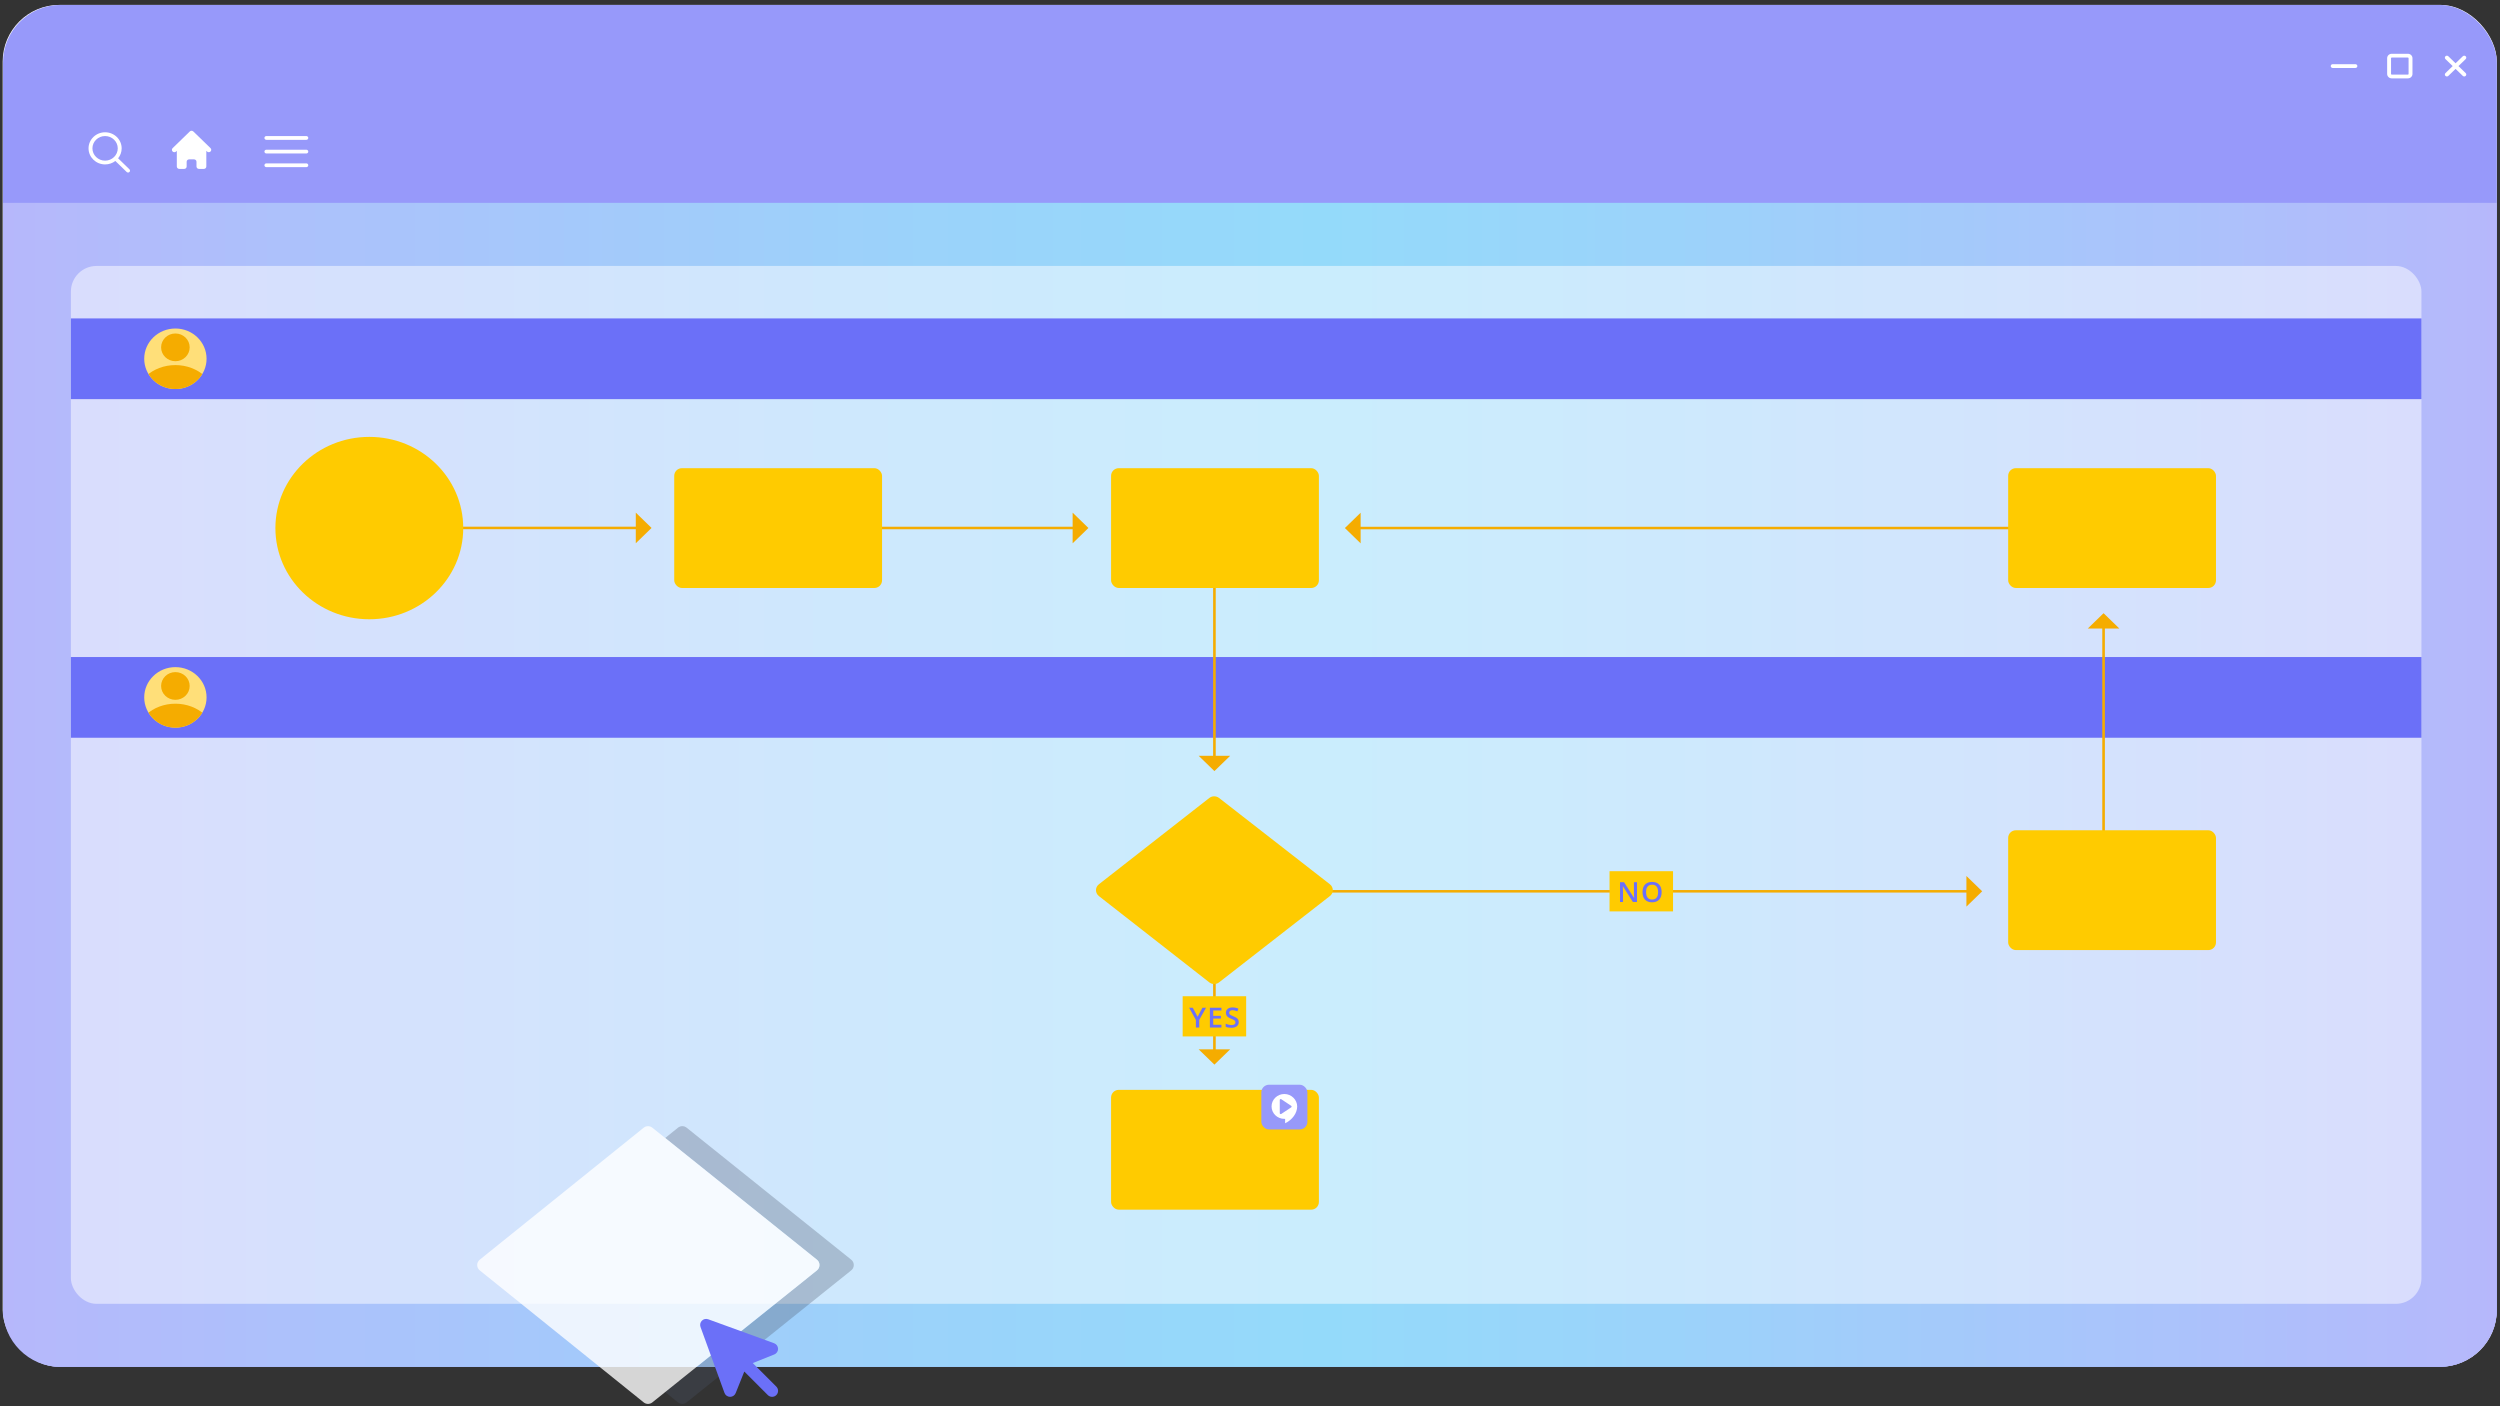 <?xml version="1.0" encoding="UTF-8"?><svg xmlns="http://www.w3.org/2000/svg" xmlns:xlink="http://www.w3.org/1999/xlink" viewBox="0 0 2560 1440"><rect x="0" y="0" width="2560" height="1440" fill="#333333" stroke="none"/><defs><style>.cls-1{fill:#ffdf79;}.cls-2,.cls-3,.cls-4,.cls-5{fill:#fff;}.cls-6{fill:#9799fa;}.cls-3,.cls-7{opacity:.3;}.cls-4{opacity:.5;}.cls-7{fill:#4a5568;}.cls-5{opacity:.8;}.cls-8{clip-path:url(#clippath-1);}.cls-9{fill:url(#Namnlös_övertoning_6);}.cls-10{fill:#6b70f8;}.cls-11{fill:url(#Namnlös_övertoning_37);}.cls-12{clip-path:url(#clippath);}.cls-13{fill:#f5ac00;}.cls-14{fill:#ffcb00;}</style><linearGradient id="Namnlös_övertoning_6" x1="3.08" y1="803.71" x2="2556.75" y2="803.71" gradientUnits="userSpaceOnUse"><stop offset="0" stop-color="#9799fa"/><stop offset=".11" stop-color="#8aa6f9"/><stop offset=".37" stop-color="#70c0f8"/><stop offset=".53" stop-color="#67cbf8"/><stop offset=".67" stop-color="#71c0f8"/><stop offset=".92" stop-color="#8da3f9"/><stop offset="1" stop-color="#9799fa"/></linearGradient><linearGradient id="Namnlös_övertoning_37" x1="554.54" y1="11.88" x2="550.64" y2="16.32" gradientUnits="userSpaceOnUse"><stop offset="0" stop-color="#fff"/><stop offset=".44" stop-color="#fec589"/><stop offset=".83" stop-color="#fd9526"/><stop offset="1" stop-color="#fd8300"/></linearGradient><clipPath id="clippath"><ellipse class="cls-1" cx="179.6" cy="367.38" rx="31.92" ry="30.99"/></clipPath><clipPath id="clippath-1"><ellipse class="cls-1" cx="179.6" cy="714.13" rx="31.92" ry="30.99"/></clipPath></defs><g id="Vitt"><rect class="cls-2" x="2.75" y="5.04" width="2554" height="1394.5" rx="57.99" ry="57.99"/></g><g id="Ui"><rect class="cls-6" x="3.08" y="5.04" width="2553.67" height="1394.67" rx="59" ry="59"/><path class="cls-9" d="m2008.99,207.71H3.08v1132.99c0,32.58,26.42,59,59,59h2435.67c32.58,0,59-26.42,59-59V207.71h-547.76Z"/><path class="cls-3" d="m3.08,207.71v1132.99c0,32.58,26.42,59,59,59h2435.67c32.58,0,59-26.42,59-59V207.71H3.08Z"/><path class="cls-2" d="m2465.71,80.25h-16.62c-2.57,0-4.66-2.03-4.66-4.52v-16.14c0-2.49,2.09-4.52,4.66-4.52h16.62c2.57,0,4.66,2.03,4.66,4.52v16.14c0,2.49-2.09,4.52-4.66,4.52Zm-16.62-21.3c-.37,0-.67.29-.67.65v16.14c0,.36.3.65.67.65h16.62c.37,0,.67-.29.67-.65v-16.14c0-.36-.3-.65-.67-.65h-16.62Z"/><path class="cls-2" d="m2411.94,69.6h-23.27c-1.1,0-2-.87-2-1.94s.89-1.94,2-1.94h23.27c1.1,0,2,.87,2,1.94s-.89,1.94-2,1.94Z"/><path class="cls-2" d="m2504.14,77.72c-.82-.79-.82-2.08,0-2.87l7.4-7.18-7.4-7.18c-.82-.79-.82-2.08,0-2.87.82-.79,2.14-.79,2.96,0l7.4,7.18,7.4-7.18c.82-.79,2.14-.79,2.96,0,.82.79.82,2.08,0,2.87l-7.4,7.18,7.4,7.18c.82.79.82,2.08,0,2.87s-2.14.79-2.96,0l-7.4-7.18-7.4,7.18c-.82.79-2.14.79-2.96,0Z"/><path class="cls-11" d="m554.67,12.86h-1.99"/><rect class="cls-4" x="72.6" y="272.34" width="2406.96" height="1062.79" rx="26.21" ry="26.21"/><path class="cls-2" d="m313.68,143.19h-40.91c-1.1,0-2-.87-2-1.94s.89-1.94,2-1.94h40.91c1.1,0,2,.87,2,1.94s-.89,1.94-2,1.94Z"/><path class="cls-2" d="m313.68,157.18h-40.91c-1.1,0-2-.87-2-1.94s.89-1.94,2-1.94h40.91c1.1,0,2,.87,2,1.94s-.89,1.94-2,1.94Z"/><path class="cls-2" d="m313.68,171.17h-40.91c-1.1,0-2-.87-2-1.94s.89-1.94,2-1.94h40.91c1.1,0,2,.87,2,1.94s-.89,1.94-2,1.94Z"/><path class="cls-2" d="m197.93,134.6c-.98-.95-2.58-.95-3.56,0l-17.61,17.1c-.98.95-.98,2.5,0,3.45.98.95,2.58.95,3.56,0l.74-.72v16.09c0,1.35,1.13,2.44,2.52,2.44h5.03c1.39,0,2.52-1.09,2.52-2.44v-4.89c0-1.35,1.13-2.44,2.52-2.44h5.03c1.39,0,2.52,1.09,2.52,2.44v4.89c0,1.35,1.13,2.44,2.52,2.44h5.03c1.39,0,2.52-1.09,2.52-2.44v-16.09l.74.72c.98.95,2.58.95,3.56,0,.98-.95.98-2.5,0-3.45l-17.61-17.1Z"/><path class="cls-2" d="m131.13,176.67c-.51,0-1.02-.19-1.41-.57l-11.61-11.27c-2.89,2.22-6.53,3.54-10.49,3.54-9.35,0-16.96-7.39-16.96-16.46s7.61-16.46,16.96-16.46,16.96,7.38,16.96,16.46c0,3.84-1.36,7.38-3.64,10.19l11.61,11.27c.78.76.78,1.98,0,2.74-.39.38-.9.57-1.41.57Zm-23.51-37.35c-7.15,0-12.97,5.65-12.97,12.59s5.82,12.59,12.97,12.59,12.97-5.65,12.97-12.59-5.82-12.59-12.97-12.59Z"/><path class="cls-7" d="m871.64,1289.93l-168.55-135.19c-2.57-2.06-6.23-2.06-8.8,0l-13.13,10.57,155.36,124.61c3.51,2.81,3.51,8.15,0,10.96l-155.36,124.61,13.13,10.57c2.57,2.07,6.23,2.07,8.8,0l168.55-135.19c3.51-2.81,3.51-8.15,0-10.96Z"/><path class="cls-5" d="m836.52,1289.93l-155.36-124.61-13.19-10.58c-2.57-2.06-6.23-2.06-8.8,0l-167.91,135.19c-3.49,2.81-3.49,8.13,0,10.94l167.91,135.19c2.57,2.07,6.23,2.07,8.8,0l13.19-10.58,155.36-124.61c3.51-2.81,3.51-8.15,0-10.96Z"/><path class="cls-10" d="m794.95,1419.89l-24.11-24.11,22.05-8.82c2.37-.95,3.9-3.26,3.86-5.8-.04-2.55-1.65-4.8-4.04-5.67l-67.53-24.56c-2.24-.82-4.76-.26-6.44,1.43-1.68,1.68-2.24,4.2-1.43,6.44l24.56,67.53c.87,2.39,3.12,4,5.67,4.04h.1c2.51,0,4.77-1.52,5.7-3.86l8.82-22.05,24.11,24.11c1.2,1.2,2.77,1.8,4.34,1.8s3.14-.6,4.34-1.8c2.4-2.4,2.4-6.28,0-8.68Z"/><rect class="cls-10" x="72.6" y="326.06" width="2406.96" height="82.65"/><ellipse class="cls-1" cx="179.6" cy="367.38" rx="31.92" ry="30.99"/><g class="cls-12"><ellipse class="cls-13" cx="179.6" cy="411.53" rx="42.2" ry="37.68"/><ellipse class="cls-13" cx="179.6" cy="355.69" rx="14.63" ry="14.2"/></g><rect class="cls-10" x="72.6" y="672.8" width="2406.96" height="82.65"/><ellipse class="cls-1" cx="179.6" cy="714.13" rx="31.92" ry="30.99"/><g class="cls-8"><ellipse class="cls-13" cx="179.6" cy="758.27" rx="42.2" ry="37.68"/><ellipse class="cls-13" cx="179.6" cy="702.43" rx="14.63" ry="14.2"/></g><rect class="cls-13" x="1242.23" y="578.39" width="2.66" height="197.63"/><polygon class="cls-13" points="1259.72 773.91 1227.4 773.91 1243.56 789.59 1259.72 773.91"/><rect class="cls-13" x="2152.74" y="641.5" width="2.66" height="228.83"/><polygon class="cls-13" points="2137.91 643.61 2170.22 643.61 2154.06 627.92 2137.91 643.61"/><rect class="cls-14" x="1137.74" y="1116.01" width="212.81" height="122.68" rx="7.86" ry="7.86"/><rect class="cls-13" x="1242.23" y="898.96" width="2.66" height="177.64"/><polygon class="cls-13" points="1259.72 1074.49 1227.4 1074.49 1243.56 1090.18 1259.72 1074.49"/><rect class="cls-13" x="1345.82" y="911.4" width="669.95" height="2.58"/><polygon class="cls-13" points="2013.6 897 2013.6 928.38 2029.76 912.69 2013.6 897"/><rect class="cls-14" x="1211.04" y="1020.14" width="65.03" height="41.16"/><rect class="cls-14" x="1648.16" y="892.11" width="65.03" height="41.16"/><rect class="cls-14" x="2056.36" y="850.2" width="212.81" height="122.68" rx="7.86" ry="7.86"/><path class="cls-14" d="m1248.32,817.12l113.49,88.37c3.98,3.1,3.98,8.99,0,12.09l-113.49,88.37c-2.92,2.28-7.08,2.27-10,0l-113.06-88.37c-3.97-3.1-3.97-8.97,0-12.07l113.06-88.37c2.92-2.28,7.08-2.28,10,0Z"/><rect class="cls-6" x="1291.6" y="1110.76" width="47.18" height="45.81" rx="7.86" ry="7.86"/><path class="cls-2" d="m1315.19,1120.25c-7.24,0-13.12,5.71-13.12,12.74s5.88,12.74,13.12,12.74h.77v4.5c7.5-3.51,12.35-10.49,12.35-17.24s-5.88-12.74-13.12-12.74Zm6.98,13.69l-10.14,6.74c-.66.44-1.55-.02-1.55-.79v-13.48c0-.77.89-1.23,1.55-.79l5.76,3.83,4.38,2.91c.57.38.57,1.2,0,1.59Z"/><path class="cls-10" d="m1226.34,1041.17l4.94-9.25h3.71l-6.96,12.42v7.87h-3.43v-7.75l-6.93-12.53h3.71l4.94,9.25Z"/><path class="cls-10" d="m1250.74,1052.2h-11.82v-20.28h11.82v2.8h-8.4v5.52h7.87v2.77h-7.87v6.37h8.4v2.82Z"/><path class="cls-10" d="m1268.47,1046.69c0,1.8-.67,3.22-2.01,4.24s-3.2,1.54-5.56,1.54-4.3-.36-5.8-1.07v-3.14c.95.44,1.96.78,3.04,1.03s2.07.37,2.99.37c1.35,0,2.35-.25,2.99-.75s.96-1.17.96-2.01c0-.76-.3-1.4-.89-1.93-.59-.53-1.81-1.15-3.66-1.87-1.91-.75-3.25-1.6-4.03-2.57-.78-.96-1.17-2.12-1.17-3.47,0-1.69.62-3.02,1.86-4,1.24-.97,2.9-1.46,4.99-1.46s3.99.42,5.97,1.28l-1.09,2.71c-1.86-.76-3.51-1.14-4.97-1.14-1.11,0-1.94.23-2.51.7-.57.47-.86,1.08-.86,1.85,0,.53.11.98.34,1.35.23.38.6.73,1.13,1.06.52.33,1.47.77,2.83,1.32,1.53.62,2.66,1.2,3.37,1.73s1.24,1.14,1.57,1.82c.33.67.5,1.47.5,2.39Z"/><path class="cls-10" d="m1676.29,923.68h-4.19l-10.27-16.16h-.11l.07.9c.13,1.72.2,3.29.2,4.72v10.54h-3.1v-20.28h4.14l10.24,16.08h.09c-.02-.21-.06-.99-.11-2.32-.06-1.34-.09-2.38-.09-3.13v-10.63h3.13v20.28Z"/><path class="cls-10" d="m1701.52,913.52c0,3.3-.85,5.87-2.55,7.7s-4.11,2.75-7.22,2.75-5.57-.91-7.27-2.73c-1.69-1.82-2.54-4.4-2.54-7.75s.85-5.92,2.55-7.71,4.13-2.69,7.28-2.69,5.5.91,7.2,2.73c1.7,1.82,2.54,4.39,2.54,7.7Zm-15.94,0c0,2.5.52,4.39,1.56,5.68,1.04,1.29,2.58,1.93,4.61,1.93s3.56-.64,4.59-1.91,1.55-3.18,1.55-5.7-.51-4.37-1.54-5.66-2.55-1.93-4.58-1.93-3.59.64-4.64,1.93-1.56,3.17-1.56,5.66Z"/><rect class="cls-14" x="1137.74" y="479.42" width="212.81" height="122.68" rx="7.86" ry="7.86"/><rect class="cls-13" x="840.23" y="539.37" width="260.32" height="2.58"/><polygon class="cls-13" points="1098.38 524.97 1098.38 556.35 1114.53 540.66 1098.38 524.97"/><rect class="cls-13" x="1391.13" y="539.42" width="669.95" height="2.58"/><polygon class="cls-13" points="1393.3 556.4 1393.3 525.02 1377.15 540.71 1393.3 556.4"/><rect class="cls-13" x="392.9" y="539.32" width="260.32" height="2.58"/><polygon class="cls-13" points="651.05 524.93 651.05 556.3 667.2 540.62 651.05 524.93"/><rect class="cls-14" x="2056.36" y="479.42" width="212.81" height="122.68" rx="7.86" ry="7.86"/><rect class="cls-14" x="690.41" y="479.42" width="212.81" height="122.68" rx="7.86" ry="7.86"/><ellipse class="cls-14" cx="378.18" cy="540.75" rx="96.17" ry="93.38"/></g></svg>